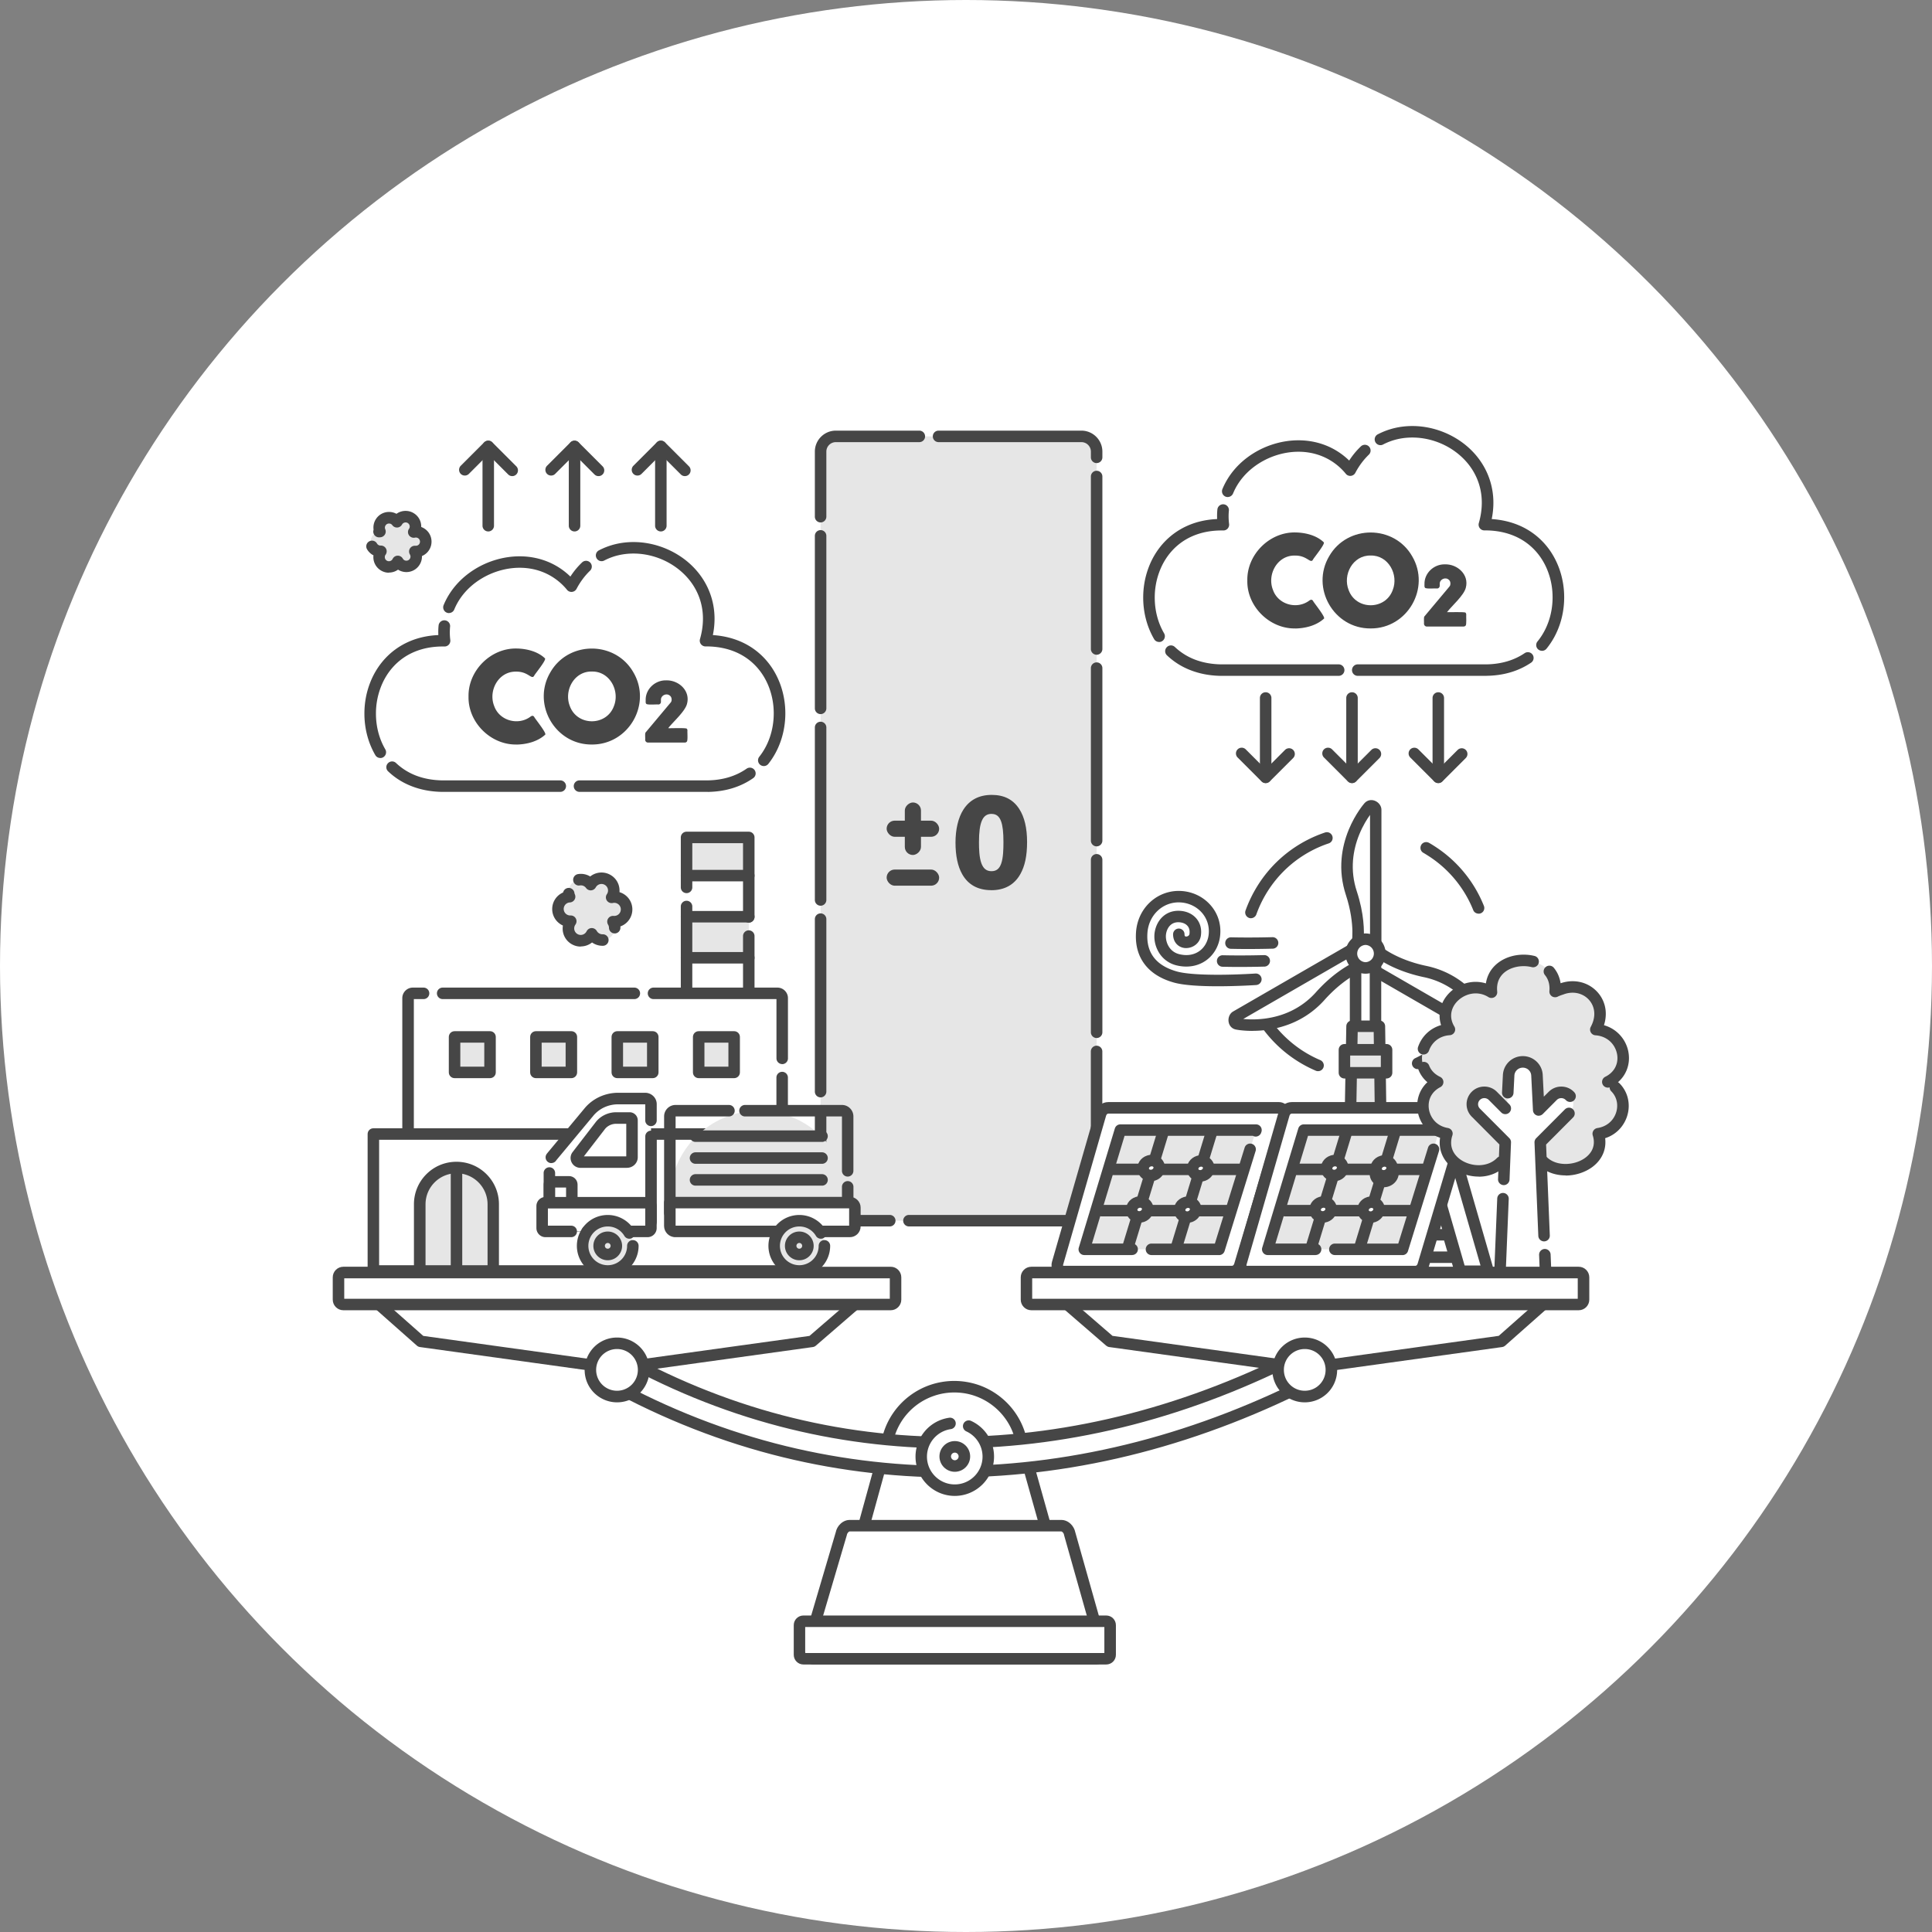 <svg id="_レイヤー_2" xmlns="http://www.w3.org/2000/svg" viewBox="0 0 390 390"><rect x="0" y="0" width="390" height="390" fill="#808080" stroke="none"/><defs><style>.cls-1{fill:#e6e6e6}.cls-2{fill:#464646}.cls-3{fill:#fff}</style></defs><g id="_されました"><circle class="cls-3" cx="195" cy="195" r="195"/><rect class="cls-1" x="165.65" y="88.09" width="55.71" height="158.32" rx="3.59" ry="3.59"/><path class="cls-2" d="M218.3 247.57h-34.82a1.16 1.16 0 010-2.32h34.82c.12 0 .24.02.35.05.09-.07.2-.13.31-.17.74-.28 1.24-.99 1.24-1.79v-31.09a1.16 1.16 0 012.32 0v31.09c0 1.76-1.11 3.35-2.75 3.96-.25.09-.52.09-.76.02-.2.15-.45.25-.72.25zm-38.69 0h-10.89c-2.33 0-4.23-1.9-4.23-4.23v-19.11a1.16 1.16 0 012.32 0v19.11c0 1.05.86 1.91 1.91 1.91h10.89a1.16 1.16 0 010 2.32zm-13.96-26.05c-.64 0-1.16-.52-1.16-1.16v-34.82a1.16 1.16 0 012.32 0v34.82c0 .64-.52 1.16-1.16 1.16zm55.72-11.98c-.64 0-1.16-.52-1.16-1.16v-34.82a1.16 1.16 0 012.32 0v34.82c0 .64-.52 1.16-1.16 1.16zm-55.72-26.71c-.64 0-1.16-.52-1.16-1.16v-34.82a1.16 1.16 0 012.32 0v34.82c0 .64-.52 1.16-1.16 1.16zm55.72-11.98c-.64 0-1.16-.52-1.16-1.16v-34.82a1.16 1.16 0 012.32 0v34.82c0 .64-.52 1.16-1.16 1.16zm-55.72-26.7c-.64 0-1.16-.52-1.16-1.16v-34.82a1.16 1.16 0 012.32 0v34.82c0 .64-.52 1.16-1.16 1.16zm55.72-11.98c-.64 0-1.16-.52-1.16-1.16V96.19a1.16 1.16 0 012.32 0v34.82c0 .64-.52 1.16-1.16 1.16zm-55.72-26.71c-.64 0-1.16-.52-1.16-1.16V91.16c0-2.33 1.9-4.23 4.23-4.23h16.86a1.16 1.16 0 010 2.32h-16.86c-1.05 0-1.91.86-1.91 1.91v13.14c0 .64-.52 1.16-1.16 1.16zm55.72-11.98c-.64 0-1.16-.52-1.16-1.16v-1.16c0-1.05-.86-1.91-1.91-1.91h-28.84a1.16 1.16 0 010-2.32h28.84c2.33 0 4.23 1.9 4.23 4.23v1.16c0 .64-.52 1.16-1.16 1.16z"/><path class="cls-3" d="M142.88 129.32c-.15 0-.31 0-.46.01 4.85-16.92-18.93-26.35-27.07-11-8.65-10.49-27.28-2.74-25.61 11-19.65-.38-20.22 28.98-.55 29.35h53.7c19.28-.32 19.31-29.04 0-29.37z"/><path class="cls-2" d="M142.88 159.85h-25.9a1.16 1.16 0 010-2.32h25.89c3.03-.05 5.67-.85 7.84-2.36a1.16 1.16 0 011.62.29c.37.53.24 1.25-.29 1.62-2.56 1.79-5.63 2.72-9.14 2.78h-.02zm-29.78 0H89.16c-2.22-.04-4.29-.44-6.15-1.18-1.76-.69-3.32-1.69-4.66-2.96-.47-.44-.49-1.18-.04-1.64.44-.47 1.18-.49 1.64-.04a12.3 12.3 0 003.92 2.49c1.6.63 3.39.97 5.33 1.01h23.9a1.16 1.16 0 010 2.32zm41.08-5.21a1.161 1.161 0 01-.91-1.88c1.89-2.38 2.92-5.49 2.92-8.75 0-1.71-.28-3.37-.84-4.95-.57-1.62-1.41-3.06-2.49-4.29-2.4-2.73-5.86-4.21-10-4.28h-.41a1.163 1.163 0 01-1.15-1.48c.4-1.39.6-2.77.6-4.11 0-1.89-.4-3.69-1.19-5.35-.74-1.56-1.81-2.96-3.16-4.15-2.64-2.33-6.16-3.66-9.67-3.66-2.12 0-4.11.47-5.91 1.41-.57.3-1.27.07-1.56-.5-.3-.57-.07-1.27.5-1.56 2.14-1.11 4.48-1.67 6.98-1.67 4.07 0 8.15 1.55 11.21 4.24 3.31 2.92 5.14 6.92 5.14 11.24 0 1.08-.11 2.18-.34 3.3 4.38.29 8.07 2.02 10.72 5.03 1.28 1.45 2.26 3.15 2.94 5.05.64 1.82.97 3.74.97 5.72 0 3.78-1.22 7.41-3.43 10.2-.23.29-.57.44-.91.44zm-77.42-1.63c-.4 0-.79-.21-1-.58-1.44-2.48-2.2-5.38-2.2-8.38 0-2 .33-3.95.99-5.79.68-1.92 1.69-3.63 2.98-5.09 1.39-1.56 3.06-2.78 4.98-3.63 1.81-.8 3.82-1.25 5.97-1.34 0-.19-.01-.39-.01-.58 0-.47.02-.93.07-1.39a1.166 1.166 0 012.32.22 12.08 12.08 0 00.04 2.75c.04.33-.07.67-.29.92-.23.25-.55.39-.88.38h-.35c-4.17 0-7.66 1.46-10.1 4.21-1.1 1.24-1.95 2.7-2.53 4.33a14.82 14.82 0 00-.86 5.01c0 2.6.65 5.09 1.89 7.22.32.55.13 1.26-.42 1.59-.18.11-.38.16-.58.16zm13.86-29.25a1.167 1.167 0 01-1.07-1.61c1.21-2.92 3.36-5.41 6.22-7.2 2.73-1.71 5.97-2.65 9.11-2.65 3.95 0 7.54 1.44 10.26 4.09.69-1.07 1.48-2.02 2.36-2.86.46-.44 1.2-.43 1.64.03.44.46.43 1.2-.03 1.64-1.06 1.02-1.98 2.25-2.73 3.67-.18.34-.52.57-.91.61-.39.04-.77-.12-1.01-.42a12.054 12.054 0 00-4.41-3.38c-1.59-.71-3.33-1.07-5.16-1.07-2.72 0-5.51.82-7.88 2.3-2.45 1.53-4.29 3.65-5.31 6.12-.18.45-.62.72-1.07.72zm13.65 26.53c-5.21.1-9.8-4.46-9.69-9.67-.11-5.22 4.46-9.81 9.69-9.71 2.02.03 4.27.58 5.73 1.98.39.29-2.1 3.26-2.18 3.53-.51.87-1.19-.89-3.64-.84-3.55-.08-5.68 3.85-4.41 6.97 1.07 2.99 4.92 3.98 7.39 2.06.29-.17.47-.17.68.11.06.24 2.59 3.31 2.21 3.59-1.53 1.39-3.71 1.95-5.78 1.99z"/><path class="cls-2" d="M119.47 150.29c-7.44.06-12.15-8.19-8.37-14.58 3.66-6.39 13.1-6.38 16.75 0 3.78 6.4-.94 14.62-8.38 14.58zm0-14.73c-3.58-.08-5.69 3.86-4.43 7 1.5 4.05 7.38 4.05 8.88 0 1.26-3.14-.86-7.08-4.44-7zm19.17 11.55c0-.23-3.58-.07-3.75-.12.94-1.24 3.44-3.39 3.8-4.95.69-2.63-1.71-4.78-4.23-4.7-2.2-.05-4.17 1.75-4.12 3.99.02.21-.06.55.1.72.13.31 2.2.1 2.46.16.29.01.52-.25.52-.51v-.45c0-.9 1.15-1.41 1.82-.81.32.25.41.74.29 1.12-.03.11-.12.23-.26.39l-4.95 5.91c-.16.2-.04 1.26-.08 1.5 0 .27.27.54.53.53h7.5c.14 0 .27-.06.36-.17.26-.16.09-2 .14-2.26 0-.16-.05-.28-.15-.37zm-22.66-39.83c-.64 0-1.16-.52-1.16-1.16V90.13a1.16 1.16 0 012.32 0v15.99c0 .64-.52 1.16-1.16 1.16z"/><path class="cls-2" d="M120.82 96.11c-.3 0-.59-.11-.82-.34l-4.02-4.02-3.91 3.91c-.45.45-1.19.45-1.64 0-.45-.45-.45-1.19 0-1.64l4.73-4.73c.45-.45 1.19-.45 1.64 0l4.84 4.84c.45.45.45 1.19 0 1.64-.23.23-.52.34-.82.34zm12.58 11.17c-.64 0-1.16-.52-1.16-1.16V90.13a1.16 1.16 0 012.32 0v15.99c0 .64-.52 1.16-1.16 1.16z"/><path class="cls-2" d="M138.25 96.11c-.3 0-.59-.11-.82-.34l-4.02-4.02-3.91 3.91c-.45.45-1.19.45-1.64 0-.45-.45-.45-1.19 0-1.64l4.73-4.73c.22-.22.51-.34.82-.34s.6.12.82.34l4.84 4.84c.45.45.45 1.19 0 1.64-.23.23-.52.34-.82.34zm-39.69 11.17c-.64 0-1.16-.52-1.16-1.16V90.13a1.16 1.16 0 012.32 0v15.99c0 .64-.52 1.16-1.16 1.16z"/><path class="cls-2" d="M103.4 96.11c-.3 0-.59-.11-.82-.34l-4.02-4.02-3.91 3.91c-.45.45-1.19.45-1.64 0-.45-.45-.45-1.19 0-1.64l4.73-4.73c.22-.22.51-.34.82-.34s.6.12.82.34l4.84 4.84c.45.45.45 1.19 0 1.64-.23.23-.52.34-.82.34zm169.52 61.94c-.64 0-1.16-.52-1.16-1.16V140.9a1.16 1.16 0 012.32 0v15.99c0 .64-.52 1.16-1.16 1.16z"/><path class="cls-2" d="M272.92 158.09c-.31 0-.6-.12-.82-.34l-4.84-4.84c-.45-.45-.45-1.19 0-1.64.45-.45 1.19-.45 1.64 0l4.02 4.02 3.91-3.91c.45-.45 1.19-.45 1.64 0 .45.45.45 1.19 0 1.64l-4.73 4.73c-.22.22-.51.34-.82.34zm-17.43-.04c-.64 0-1.16-.52-1.16-1.16V140.9a1.16 1.16 0 012.32 0v15.99c0 .64-.52 1.16-1.16 1.16z"/><path class="cls-2" d="M255.49 158.09c-.31 0-.6-.12-.82-.34l-4.84-4.84c-.45-.45-.45-1.19 0-1.64.45-.45 1.19-.45 1.64 0l4.02 4.02 3.91-3.91c.45-.45 1.19-.45 1.64 0 .45.45.45 1.19 0 1.64l-4.73 4.73c-.22.22-.51.34-.82.34zm34.85-.04c-.64 0-1.16-.52-1.16-1.16V140.9a1.16 1.16 0 012.32 0v15.99c0 .64-.52 1.16-1.16 1.16z"/><path class="cls-2" d="M290.34 158.09c-.3 0-.59-.11-.82-.34l-4.84-4.84c-.45-.45-.45-1.19 0-1.64.45-.45 1.19-.45 1.64 0l4.02 4.02 3.91-3.91c.45-.45 1.19-.45 1.64 0 .45.45.45 1.19 0 1.64l-4.73 4.73c-.23.23-.52.34-.82.34z"/><path class="cls-3" d="M300.09 105.9c-.15 0-.31 0-.46.01 4.85-16.92-18.93-26.35-27.07-11-8.65-10.49-27.28-2.74-25.61 11-19.65-.38-20.22 28.98-.55 29.35h53.7c19.28-.32 19.31-29.04 0-29.37z"/><path class="cls-2" d="M300.09 136.43h-26.01a1.16 1.16 0 010-2.32h26c2.96-.05 5.55-.81 7.69-2.26a1.159 1.159 0 111.3 1.92c-2.52 1.7-5.53 2.6-8.96 2.65h-.02zm-29.87 0h-23.84c-2.22-.04-4.29-.44-6.15-1.18-1.76-.69-3.32-1.69-4.66-2.96-.47-.44-.49-1.18-.04-1.64.44-.47 1.18-.49 1.64-.04a12.3 12.3 0 003.92 2.49c1.6.63 3.39.97 5.33 1.01h23.81a1.16 1.16 0 010 2.32zm41.04-5.06c-.26 0-.52-.09-.73-.26a1.15 1.15 0 01-.16-1.63c1.96-2.4 3.04-5.56 3.04-8.9 0-1.71-.28-3.37-.84-4.94-.57-1.62-1.41-3.06-2.49-4.29-2.4-2.73-5.86-4.21-10-4.28h-.41c-.37.01-.72-.15-.95-.45-.23-.29-.3-.68-.2-1.03.4-1.39.6-2.77.6-4.11 0-1.89-.4-3.69-1.19-5.35-.74-1.56-1.81-2.96-3.16-4.15-2.64-2.33-6.16-3.66-9.67-3.66-2.12 0-4.11.47-5.91 1.41-.57.3-1.27.07-1.56-.5-.3-.57-.07-1.27.5-1.56 2.14-1.11 4.48-1.67 6.98-1.67 4.07 0 8.15 1.55 11.21 4.24 3.31 2.92 5.14 6.92 5.14 11.24 0 1.08-.11 2.18-.34 3.3 4.38.29 8.07 2.02 10.72 5.03 1.28 1.45 2.26 3.15 2.94 5.05.64 1.82.97 3.74.97 5.72 0 3.87-1.27 7.55-3.57 10.37-.23.28-.56.43-.9.43zm-77.29-1.78c-.4 0-.79-.21-1-.58-1.44-2.48-2.2-5.38-2.2-8.38 0-2 .33-3.95.99-5.79.68-1.92 1.69-3.63 2.98-5.09 1.39-1.56 3.06-2.78 4.98-3.63 1.81-.8 3.82-1.25 5.97-1.34 0-.19-.01-.39-.01-.58 0-.47.02-.93.07-1.39a1.166 1.166 0 012.32.22 12.08 12.08 0 00.04 2.75c.04.33-.07.67-.29.92-.23.25-.55.39-.88.38h-.35c-4.17 0-7.66 1.46-10.1 4.21-1.1 1.24-1.95 2.7-2.53 4.33a14.82 14.82 0 00-.86 5.01c0 2.6.65 5.09 1.89 7.22.32.55.13 1.26-.42 1.59-.18.11-.38.16-.58.16zm13.86-29.25a1.167 1.167 0 01-1.07-1.61c1.21-2.92 3.36-5.41 6.22-7.2 2.73-1.71 5.97-2.65 9.11-2.65 3.95 0 7.54 1.44 10.26 4.09.69-1.07 1.48-2.02 2.36-2.86.46-.44 1.2-.43 1.64.03.44.46.43 1.2-.03 1.64-1.06 1.02-1.98 2.25-2.73 3.67-.18.34-.52.57-.91.61-.39.04-.77-.12-1.01-.42a12.054 12.054 0 00-4.41-3.38c-1.59-.71-3.33-1.07-5.16-1.07-2.72 0-5.51.82-7.88 2.3-2.45 1.53-4.29 3.65-5.31 6.12-.19.45-.62.72-1.07.72zm13.65 26.52c-5.21.1-9.8-4.46-9.69-9.67-.11-5.22 4.46-9.81 9.69-9.71 2.02.03 4.27.58 5.73 1.98.39.29-2.1 3.26-2.18 3.53-.51.87-1.19-.89-3.64-.84-3.55-.08-5.68 3.85-4.41 6.97 1.07 2.99 4.92 3.98 7.39 2.06.29-.17.47-.17.68.11.06.24 2.59 3.31 2.21 3.59-1.53 1.39-3.71 1.95-5.78 1.99z"/><path class="cls-2" d="M276.68 126.86c-7.44.06-12.15-8.19-8.37-14.58 3.66-6.39 13.1-6.38 16.75 0 3.78 6.4-.94 14.62-8.38 14.58zm0-14.72c-3.58-.08-5.69 3.86-4.43 7 1.5 4.05 7.38 4.05 8.88 0 1.26-3.14-.86-7.08-4.44-7zm19.17 11.55c0-.23-3.58-.07-3.75-.12.94-1.24 3.44-3.39 3.8-4.95.69-2.63-1.71-4.78-4.23-4.7-2.2-.05-4.17 1.75-4.12 3.99.02.21-.06.55.1.72.13.31 2.2.1 2.46.16.29.01.52-.25.52-.51v-.45c0-.9 1.15-1.41 1.82-.81.32.25.41.74.29 1.12-.03.11-.12.23-.26.39l-4.95 5.91c-.16.2-.04 1.26-.08 1.5 0 .27.27.54.53.53h7.5c.14 0 .27-.06.36-.17.26-.16.09-2 .14-2.26 0-.16-.05-.28-.15-.37zm-95.75 56c-2.69 0-4.67-1.09-5.87-3.23-.9-1.59-1.35-3.74-1.35-6.38s.55-5.03 1.6-6.66c1.26-1.96 3.18-2.96 5.71-2.96s4.34.95 5.56 2.84c1.05 1.62 1.58 3.86 1.58 6.67s-.45 4.85-1.35 6.46c-1.21 2.17-3.19 3.27-5.88 3.27zm.08-15.4c-.95 0-1.58.44-1.98 1.38-.4.93-.58 2.31-.58 4.36 0 1.33.05 3 .47 4.19.4 1.12 1.05 1.64 2.05 1.64s1.6-.49 1.97-1.55c.4-1.14.45-2.82.45-4.32 0-2-.15-3.3-.48-4.2-.37-1.02-.98-1.49-1.9-1.49z"/><rect class="cls-2" x="178.98" y="165.66" width="10.6" height="3.26" rx="1.63" ry="1.63"/><rect class="cls-2" x="178.98" y="165.66" width="10.6" height="3.26" rx="1.63" ry="1.63" transform="rotate(90 184.28 167.29)"/><rect class="cls-2" x="178.98" y="175.53" width="10.6" height="3.26" rx="1.63" ry="1.63"/><path class="cls-1" d="M83.75 111.34a1.99 1.99 0 001.29-3.65c-.46-.3-1-.38-1.5-.27 0-.01.02-.03.03-.04.59-.92.33-2.16-.6-2.75a1.99 1.99 0 00-2.75.6c-.02.04-.05.08-.07.11a1.99 1.99 0 00-3.43 1.97 1.99 1.99 0 00-.97 3.66c.36.23.77.33 1.16.31a1.99 1.99 0 00.53 2.85c.92.59 2.16.33 2.75-.6.04-.07.08-.13.11-.2.15.27.37.52.66.7a1.993 1.993 0 002.79-2.69z"/><path class="cls-2" d="M78.52 115.61c-.6 0-1.19-.17-1.7-.5a3.124 3.124 0 01-1.45-2.65c0-.12 0-.24.02-.36l-.27-.15c-.42-.27-.78-.65-1.03-1.08-.32-.56-.13-1.27.43-1.58.56-.32 1.27-.13 1.58.43.07.12.16.21.27.28.14.09.31.14.48.13a1.164 1.164 0 01.99 1.84c-.01.02-.02.03-.03.04a.79.79 0 00-.13.45.826.826 0 00.83.83c.28 0 .55-.14.7-.38.02-.03.03-.05.05-.09.19-.39.58-.64 1.01-.65.43-.01.83.22 1.04.59.07.12.16.22.27.29.13.09.29.13.45.13a.826.826 0 00.71-1.26c-.22-.38-.22-.85.02-1.22s.66-.57 1.1-.53h.09a.826.826 0 00.83-.83.826.826 0 00-1.01-.81c-.46.1-.94-.09-1.21-.48s-.27-.91 0-1.3l.02-.02a.826.826 0 00-.7-1.27c-.28 0-.55.14-.7.38 0 .01-.02.03-.03.05a1.16 1.16 0 01-1.95.13.883.883 0 00-.22-.21.79.79 0 00-.45-.13.826.826 0 00-.76 1.16c.15.35.12.75-.08 1.07-.2.32-.55.53-.93.55h-.08c-.63.09-1.22-.34-1.32-.98-.03-.19 0-.37.05-.54-.02-.15-.03-.3-.03-.45 0-.6.17-1.19.5-1.7.58-.91 1.57-1.45 2.65-1.45.53 0 1.04.13 1.5.38a3.16 3.16 0 011.85-.59c.6 0 1.19.17 1.7.5.91.58 1.45 1.57 1.45 2.65v.1c.22.08.43.18.63.31.91.58 1.45 1.57 1.45 2.65 0 .6-.17 1.19-.5 1.7-.35.55-.85.96-1.43 1.2v.09c0 .6-.17 1.19-.5 1.7-.58.91-1.57 1.45-2.65 1.45-.6 0-1.18-.17-1.68-.49-.53.38-1.17.59-1.84.59z"/><path class="cls-3" d="M151.15 209.12h-12.56v-40.08h12.56v40.08z"/><path class="cls-1" d="M138.59 169.04h12.56v7.71h-12.56zm0 16.19h12.56v7.71h-12.56z"/><path class="cls-2" d="M151.15 186.21h-12.56a1.16 1.16 0 010-2.32h12.56a1.16 1.16 0 010 2.32zm0 8.29h-12.56a1.16 1.16 0 010-2.32h12.56a1.16 1.16 0 010 2.32zm0-16.59h-12.56a1.16 1.16 0 010-2.32h12.56a1.16 1.16 0 010 2.32z"/><path class="cls-2" d="M151.15 210.28h-12.56c-.64 0-1.16-.52-1.16-1.16v-26.13a1.16 1.16 0 012.32 0v24.97h10.24v-19a1.16 1.16 0 012.32 0v20.16c0 .64-.52 1.16-1.16 1.16zm0-24.03c-.64 0-1.16-.52-1.16-1.16v-14.88h-10.24v8.92a1.16 1.16 0 01-2.32 0v-10.08c0-.64.52-1.16 1.16-1.16h12.56c.64 0 1.16.52 1.16 1.16v16.05c0 .64-.52 1.16-1.16 1.16z"/><rect class="cls-3" x="82.37" y="200.52" width="75.53" height="46.95" rx="3.58" ry="3.58"/><path class="cls-2" d="M156.93 248.63h-38.69a1.16 1.16 0 010-2.32h38.49v-28.79a1.16 1.16 0 012.32 0v28.99c0 1.17-.95 2.13-2.13 2.13zm-42.56 0H83.33c-1.17 0-2.13-.95-2.13-2.13v-6.13a1.16 1.16 0 012.32 0v5.94h30.84a1.16 1.16 0 010 2.32zm-32-10.97c-.64 0-1.16-.52-1.16-1.16v-35.01c0-1.17.95-2.13 2.13-2.13h2.16a1.16 1.16 0 010 2.32h-1.96v34.82c0 .64-.52 1.16-1.16 1.16zm75.53-22.86c-.64 0-1.16-.52-1.16-1.16v-11.96h-24.82a1.16 1.16 0 010-2.32h25.01c1.17 0 2.13.95 2.13 2.13v12.16c0 .64-.52 1.16-1.16 1.16zm-.97-13.12zm-28.88 0H89.36a1.16 1.16 0 010-2.32h38.69a1.16 1.16 0 010 2.32z"/><path class="cls-1" d="M124.61 209.32h7.16v7.16h-7.16z"/><path class="cls-2" d="M131.77 217.64h-7.16c-.64 0-1.16-.52-1.16-1.16v-7.16c0-.64.52-1.16 1.16-1.16h7.16c.64 0 1.16.52 1.16 1.16v7.16c0 .64-.52 1.16-1.16 1.16zm-6-2.32h4.84v-4.84h-4.84v4.84z"/><path class="cls-1" d="M108.18 209.32h7.16v7.16h-7.16z"/><path class="cls-2" d="M115.34 217.64h-7.16c-.64 0-1.16-.52-1.16-1.16v-7.16c0-.64.52-1.16 1.16-1.16h7.16c.64 0 1.16.52 1.16 1.16v7.16c0 .64-.52 1.16-1.16 1.16zm-6-2.32h4.84v-4.84h-4.84v4.84z"/><path class="cls-1" d="M91.75 209.32h7.16v7.16h-7.16z"/><path class="cls-2" d="M98.92 217.64h-7.16c-.64 0-1.16-.52-1.16-1.16v-7.16c0-.64.52-1.16 1.16-1.16h7.16c.64 0 1.16.52 1.16 1.16v7.16c0 .64-.52 1.16-1.16 1.16zm-6-2.32h4.84v-4.84h-4.84v4.84z"/><path class="cls-1" d="M141.04 209.32h7.16v7.16h-7.16z"/><path class="cls-2" d="M148.2 217.64h-7.16c-.64 0-1.16-.52-1.16-1.16v-7.16c0-.64.52-1.16 1.16-1.16h7.16c.64 0 1.16.52 1.16 1.16v7.16c0 .64-.52 1.16-1.16 1.16zm-6-2.32h4.84v-4.84h-4.84v4.84z"/><path class="cls-3" d="M75.37 228.92h86.05v27.64H75.37z"/><path class="cls-2" d="M161.42 257.72H75.37c-.64 0-1.16-.52-1.16-1.16v-27.64c0-.64.52-1.16 1.16-1.16h86.05c.64 0 1.16.52 1.16 1.16v27.64c0 .64-.52 1.16-1.16 1.16zm-84.89-2.32h83.73v-25.32H76.53v25.32z"/><path class="cls-1" d="M84.73 235.68h14.85v13.46c0 4.1-3.33 7.42-7.42 7.42-4.1 0-7.42-3.33-7.42-7.42v-13.46z" transform="rotate(180 92.15 246.12)"/><path class="cls-2" d="M99.57 257.72H84.72c-.64 0-1.16-.52-1.16-1.16V243.1c0-2.29.89-4.45 2.51-6.07 1.62-1.62 3.78-2.51 6.07-2.51s4.45.89 6.07 2.51a8.532 8.532 0 012.51 6.07v13.46c0 .64-.52 1.16-1.16 1.16zm-13.68-2.32h12.53v-12.3c0-3.45-2.81-6.26-6.26-6.26s-6.26 2.81-6.26 6.26v12.3z"/><path class="cls-2" d="M92.15 257.32c-.64 0-1.16-.52-1.16-1.16v-20.34a1.16 1.16 0 012.32 0v20.34c0 .64-.52 1.16-1.16 1.16z"/><path class="cls-1" d="M123.75 186.04c.9.1 1.83-.31 2.35-1.12.74-1.15.41-2.69-.74-3.43-.58-.37-1.25-.47-1.87-.34.01-.02.02-.03.03-.05.74-1.15.41-2.69-.74-3.43a2.485 2.485 0 00-3.43.74c-.03.05-.06.09-.08.14a2.485 2.485 0 00-4.09.12c-.47.72-.51 1.6-.19 2.33-.77.04-1.51.44-1.96 1.13-.74 1.15-.41 2.69.74 3.43.45.29.95.41 1.45.39-.03.04-.06.08-.08.12-.74 1.15-.41 2.69.74 3.43a2.485 2.485 0 003.57-.99 2.485 2.485 0 004.25.13c.53-.82.51-1.83.05-2.61z"/><path class="cls-2" d="M117.22 191.08c-.7 0-1.38-.2-1.97-.58a3.615 3.615 0 01-1.67-3.06c0-.21.02-.41.05-.61a3.36 3.36 0 01-.49-.27 3.615 3.615 0 01-1.67-3.06c0-.7.2-1.38.58-1.97a3.6 3.6 0 011.62-1.37c.1-.46.47-.83.96-.91.63-.1 1.23.34 1.32.97.02.11.05.23.1.33.15.35.12.75-.08 1.07-.2.32-.55.53-.93.55-.43.02-.81.24-1.04.6a1.313 1.313 0 00.4 1.82c.23.15.5.22.77.21a1.164 1.164 0 01.99 1.84c-.02.02-.03.05-.04.06a1.313 1.313 0 00.4 1.82 1.313 1.313 0 001.82-.4c.03-.04.05-.09.08-.13.19-.39.58-.64 1.01-.65.43-.01.83.22 1.04.59a1.332 1.332 0 001.19.67c.64-.02 1.18.49 1.19 1.13.02.64-.49 1.18-1.13 1.19-.73.02-1.46-.18-2.07-.58-.05-.03-.09-.06-.14-.09-.64.51-1.44.8-2.28.8zm6.87-2.65c-.63 0-1.15-.51-1.16-1.14 0-.23-.07-.46-.19-.65-.22-.38-.22-.85.02-1.22s.66-.57 1.1-.53h.14c.45 0 .87-.23 1.11-.61a1.313 1.313 0 00-.4-1.82 1.282 1.282 0 00-.99-.18c-.46.1-.94-.09-1.21-.48s-.27-.91 0-1.3l.02-.03a1.313 1.313 0 00-.4-1.82 1.313 1.313 0 00-1.82.4c-.01.02-.03.04-.05.08a1.16 1.16 0 01-1.95.13c-.1-.13-.21-.24-.35-.33-.21-.14-.46-.21-.71-.21-.07 0-.14 0-.21.02-.06.01-.13.02-.19.02a1.163 1.163 0 01-.18-2.31 3.597 3.597 0 012.47.48 3.637 3.637 0 014.25-.22c1.05.67 1.67 1.82 1.67 3.06 0 .11 0 .22-.01.32.32.1.64.24.93.43 1.05.67 1.67 1.82 1.67 3.06 0 .7-.2 1.38-.58 1.97-.44.69-1.09 1.19-1.84 1.46 0 .08.01.16.01.24.01.64-.5 1.17-1.14 1.18h-.02z"/><path class="cls-3" d="M130.45 247.45h-16.93c-1.45 0-2.62-1.11-2.62-2.48v-10.02c0-.56.2-1.1.56-1.53l7.46-8.97c1.42-1.7 3.58-2.7 5.86-2.7h5.45c.66 0 1.19.5 1.19 1.13v23.65c0 .51-.43.92-.97.92z"/><path class="cls-2" d="M130.45 248.62h-16.93c-2.08 0-3.78-1.63-3.78-3.64v-8.19a1.16 1.16 0 012.32 0v8.19c0 .73.65 1.32 1.46 1.32h16.74v-16.9a1.16 1.16 0 012.32 0v17.14c0 1.15-.96 2.08-2.13 2.08zm-19.15-13.83c-.22 0-.45-.06-.65-.2a1.17 1.17 0 01-.32-1.61c.07-.1.15-.2.23-.3l7.46-8.97c.8-.97 1.85-1.76 3.01-2.3 1.16-.53 2.46-.82 3.74-.82h5.45c1.3 0 2.35 1.03 2.35 2.29v3.28a1.16 1.16 0 01-2.32 0v-3.24h-5.48c-.96 0-1.92.21-2.77.6-.85.39-1.61.97-2.2 1.67l-7.46 8.97s-.06.07-.08.11c-.22.33-.59.51-.97.51z"/><path class="cls-3" d="M117.21 234.59h9.35c.57 0 1.03-.43 1.03-.97v-7.46a.48.48 0 00-.49-.47h-2.69c-1.28 0-2.48.58-3.24 1.56l-4.65 6.03c-.42.55 0 1.31.7 1.31z"/><path class="cls-2" d="M126.56 235.75h-9.35c-.79 0-1.49-.43-1.83-1.13a1.95 1.95 0 01.21-2.06l4.65-6.03c.97-1.26 2.53-2.01 4.16-2.01h2.69c.91 0 1.65.73 1.65 1.63v7.46c0 1.18-.98 2.13-2.19 2.13zm-8.71-2.32h8.57v-6.58h-2.02c-.92 0-1.79.41-2.32 1.11l-4.22 5.47z"/><rect class="cls-3" x="110.91" y="238.56" width="4.52" height="5.07" rx="2.26" ry="2.26"/><path class="cls-2" d="M114.87 244.8h-3.4c-.95 0-1.72-.77-1.72-1.72v-3.95c0-.95.77-1.72 1.72-1.72h3.4c.95 0 1.72.77 1.72 1.72v3.95c0 .95-.77 1.72-1.72 1.72zm-2.8-2.33h2.2v-2.75h-2.2v2.75zm2.8-2.75z"/><rect class="cls-3" x="109.45" y="242.78" width="21.97" height="5.8" rx="2.9" ry="2.9"/><path class="cls-2" d="M130.73 249.74h-12.18a1.16 1.16 0 010-2.32h11.7v-3.48H110.6v3.48h4.71a1.16 1.16 0 010 2.32h-5.19c-1.02 0-1.84-.83-1.84-1.84v-4.44c0-1.02.83-1.84 1.84-1.84h20.6c1.02 0 1.84.83 1.84 1.84v4.44c0 1.02-.83 1.84-1.84 1.84z"/><circle class="cls-1" cx="122.68" cy="251.49" r="5.07"/><path class="cls-2" d="M122.68 257.72c-3.43 0-6.23-2.79-6.23-6.23s2.79-6.23 6.23-6.23c1.1 0 2.18.29 3.12.84.92.53 1.69 1.29 2.23 2.2.33.55.15 1.26-.4 1.59-.55.33-1.26.15-1.59-.4a3.869 3.869 0 00-3.36-1.91 3.91 3.91 0 103.91 3.91 1.16 1.16 0 012.32 0c0 3.43-2.79 6.23-6.23 6.23z"/><circle class="cls-1" cx="122.68" cy="251.49" r="1.74"/><path class="cls-2" d="M122.68 254.4c-1.6 0-2.9-1.3-2.9-2.9s1.3-2.9 2.9-2.9 2.9 1.3 2.9 2.9-1.3 2.9-2.9 2.9zm0-3.49a.58.58 0 100 1.16.58.58 0 000-1.16z"/><path class="cls-1" d="M153.17 224.21c9.91 0 17.95 8.04 17.95 17.95v2.7h-35.9v-2.7c0-9.91 8.04-17.95 17.95-17.95z"/><path class="cls-2" d="M171.12 246.01h-32.37a1.16 1.16 0 010-2.32h31.21v-4.11a1.16 1.16 0 012.32 0v5.27c0 .64-.52 1.16-1.16 1.16zm-35.61 0h-.29c-.64 0-1.16-.52-1.16-1.16v-19.49c0-1.28 1.04-2.31 2.31-2.31h10.78a1.16 1.16 0 010 2.32h-10.77v18.72a1.16 1.16 0 01-.87 1.93zm35.61-8.5c-.64 0-1.16-.52-1.16-1.16v-10.98h-19.57a1.16 1.16 0 010-2.32h19.57c1.28 0 2.31 1.04 2.31 2.31v10.99c0 .64-.52 1.16-1.16 1.16zm-1.16-12.14z"/><path class="cls-2" d="M165.94 234.93H140.4a1.16 1.16 0 010-2.32h25.54a1.16 1.16 0 010 2.32zm0-4.42H140.4a1.16 1.16 0 010-2.32h25.54a1.16 1.16 0 010 2.32zm0 8.83H140.4a1.16 1.16 0 010-2.32h25.54a1.16 1.16 0 010 2.32z"/><path class="cls-3" d="M135.22 242.77h34.44c1.61 0 2.91 1.3 2.91 2.91s-1.3 2.91-2.91 2.91h-31.24c-1.77 0-3.2-1.43-3.2-3.2v-2.62z"/><path class="cls-2" d="M171.56 249.74h-35.24c-1.25 0-2.27-1.02-2.27-2.27v-4.71c0-.64.52-1.16 1.16-1.16h36.35c1.19 0 2.17.97 2.17 2.17v3.8c0 1.19-.97 2.17-2.17 2.17zm-35.18-2.32h35.03v-3.5h-35.03v3.5zm35.18-3.49z"/><circle class="cls-1" cx="161.35" cy="251.49" r="5.07"/><path class="cls-2" d="M161.35 257.72c-3.43 0-6.23-2.79-6.23-6.23s2.79-6.23 6.23-6.23c1.1 0 2.18.29 3.12.84.92.53 1.69 1.29 2.23 2.2.33.55.15 1.26-.4 1.59-.55.33-1.26.15-1.59-.4a3.869 3.869 0 00-3.36-1.91 3.91 3.91 0 103.91 3.91 1.16 1.16 0 012.32 0c0 3.43-2.79 6.23-6.23 6.23z"/><circle class="cls-1" cx="161.35" cy="251.49" r="1.74"/><path class="cls-2" d="M161.35 254.4c-1.6 0-2.9-1.3-2.9-2.9s1.3-2.9 2.9-2.9 2.9 1.3 2.9 2.9-1.3 2.9-2.9 2.9zm0-3.49a.58.58 0 100 1.16.58.58 0 000-1.16zm104.71-34.68c-.16 0-.31-.03-.45-.09-1.4-.6-2.75-1.32-4.03-2.16a25.674 25.674 0 01-4.87-4.13 25.2 25.2 0 01-3.6-5.03c-.15-.27-.18-.59-.1-.88s.28-.54.56-.69c.17-.09.36-.14.56-.14.42 0 .82.23 1.02.6.9 1.65 2 3.19 3.27 4.57 1.31 1.42 2.8 2.69 4.43 3.76 1.16.76 2.4 1.42 3.67 1.96.21.09.39.24.52.44.12.19.19.41.19.63a1.157 1.157 0 01-1.16 1.16zm20.12-.41c-.22 0-.43-.06-.61-.18a1.146 1.146 0 01-.48-1.38c.1-.29.32-.53.6-.66 1.91-.9 3.68-2.06 5.28-3.43a23.433 23.433 0 005.67-7.32c.1-.2.25-.36.44-.47a1.158 1.158 0 011.12-.05c.2.1.36.25.47.44a1.158 1.158 0 01.05 1.12c-.45.9-.96 1.79-1.52 2.64a25.84 25.84 0 01-4.71 5.39c-1.75 1.51-3.7 2.78-5.8 3.77-.16.07-.32.11-.49.11zm-33.66-30.46c-.13 0-.26-.02-.39-.07-.46-.17-.77-.61-.77-1.1 0-.13.02-.26.07-.39.68-1.91 1.6-3.74 2.71-5.45 1.61-2.46 3.6-4.6 5.92-6.37 1.12-.85 2.32-1.62 3.57-2.28a25.64 25.64 0 013.85-1.65c.12-.04.24-.06.37-.06a1.156 1.156 0 011.1.79c.1.29.08.61-.06.89s-.38.48-.67.58c-1.21.4-2.39.91-3.51 1.5-1.13.6-2.23 1.3-3.24 2.07a23.447 23.447 0 00-5.39 5.8 23.67 23.67 0 00-2.47 4.96c-.08.23-.23.42-.43.56-.2.14-.42.21-.66.21zm45.94-.93c-.23 0-.45-.07-.64-.19-.2-.13-.35-.31-.43-.53a23.3 23.3 0 00-8.89-10.83c-.39-.25-.78-.5-1.18-.73-.18-.1-.33-.25-.43-.43-.1-.17-.15-.37-.15-.57 0-.2.05-.4.15-.58.1-.18.25-.33.43-.43.17-.1.37-.15.57-.15s.4.05.58.15c.44.25.88.52 1.3.8 2.24 1.46 4.22 3.25 5.89 5.31 1.62 1.99 2.92 4.21 3.88 6.6.12.29.11.6 0 .89a1.128 1.128 0 01-1.06.7z"/><path class="cls-3" d="M277.72 163.47c0-.52-.88-1.12-1.39-.55 0 0-6.75 7.57-3.54 17.34 2.12 6.45 1.18 10.71 1.18 10.71h3.76v-27.5z"/><path class="cls-2" d="M277.72 192.13h-3.76c-.35 0-.69-.16-.91-.43-.22-.28-.3-.63-.23-.98 0-.05.21-1.06.18-2.77-.03-1.61-.29-4.19-1.33-7.34-.78-2.38-1.07-4.83-.85-7.3.17-1.96.66-3.93 1.45-5.85 1.35-3.26 3.11-5.25 3.18-5.34.53-.58 1.32-.77 2.07-.48.79.3 1.34 1.05 1.34 1.81v27.5c0 .64-.52 1.16-1.16 1.16zm-2.44-2.32h1.28V164.5c-.58.8-1.45 2.17-2.17 3.94-.69 1.69-1.11 3.42-1.26 5.14-.18 2.13.07 4.26.75 6.32 1.5 4.55 1.53 8.07 1.39 9.91z"/><path class="cls-3" d="M249.48 205.2c-.45.26-.53 1.33.22 1.49 0 0 9.93 2.06 16.79-5.6 4.53-5.06 8.68-6.38 8.68-6.38l-1.88-3.25-23.82 13.75z"/><path class="cls-2" d="M252.79 208.1c-1.96 0-3.25-.26-3.33-.28-.77-.16-1.33-.76-1.45-1.56-.13-.84.24-1.69.9-2.07l23.82-13.75a1.17 1.17 0 011.59.42l1.88 3.25a1.146 1.146 0 01-.65 1.68c-.04.01-1.02.34-2.48 1.23-1.38.83-3.48 2.35-5.69 4.82a18.21 18.21 0 01-5.89 4.39c-1.78.83-3.73 1.39-5.79 1.67-1.06.14-2.04.19-2.89.19zm-2.73-1.89zm.9-.52c.98.1 2.6.17 4.49-.09 1.81-.25 3.52-.74 5.08-1.48a15.94 15.94 0 005.1-3.81c3.19-3.57 6.22-5.37 7.89-6.16l-.64-1.11-21.91 12.65zm-1.48-.49z"/><path class="cls-3" d="M299.74 208.79c.45.26 1.41-.2 1.18-.93 0 0-3.18-9.64-13.25-11.74-6.65-1.39-9.87-4.33-9.87-4.33l-1.88 3.25 23.82 13.75z"/><path class="cls-2" d="M300.05 210.02c-.31 0-.62-.07-.89-.23l-23.82-13.75a1.148 1.148 0 01-.42-1.58l1.88-3.25a1.161 1.161 0 011.79-.28c.04.03.81.71 2.31 1.53 1.41.77 3.77 1.84 7.02 2.52 2.45.51 4.72 1.49 6.75 2.91 1.61 1.13 3.07 2.54 4.34 4.18 2.15 2.8 3 5.32 3.03 5.42.24.75 0 1.53-.62 2.04-.39.32-.88.49-1.35.49zm.27-2.23zm-22.81-13.17l21.91 12.65c-.41-.9-1.16-2.34-2.33-3.85-1.12-1.44-2.4-2.67-3.82-3.66a15.986 15.986 0 00-5.85-2.51c-1.97-.41-4.92-1.24-7.75-2.81a19.2 19.2 0 01-1.53-.94l-.64 1.11z"/><path class="cls-3" d="M273.64 190.99h4.02v27.95h-4.02z"/><path class="cls-2" d="M277.66 220.1h-4.02c-.64 0-1.16-.52-1.16-1.16v-27.95c0-.64.52-1.16 1.16-1.16h4.02c.64 0 1.16.52 1.16 1.16v27.95c0 .64-.52 1.16-1.16 1.16zm-2.86-2.32h1.7v-25.63h-1.7v25.63z"/><circle class="cls-3" cx="275.65" cy="192.49" r="2.9"/><path class="cls-2" d="M275.65 196.55c-2.24 0-4.06-1.82-4.06-4.06s1.82-4.06 4.06-4.06 4.06 1.82 4.06 4.06-1.82 4.06-4.06 4.06zm0-5.8a1.741 1.741 0 000 3.48 1.741 1.741 0 000-3.48z"/><path class="cls-1" d="M278.74 228.24l-.29-21.08h-5.52l-.38 21.08h6.19z"/><path class="cls-2" d="M278.74 229.4h-6.19c-.31 0-.61-.13-.83-.35-.22-.22-.34-.52-.33-.83l.38-21.08c.01-.63.53-1.14 1.16-1.14h5.52c.63 0 1.15.51 1.16 1.14l.3 21.08c0 .31-.12.61-.33.83-.22.22-.52.35-.83.35zm-5.01-2.32h3.83l-.26-18.76h-3.23l-.34 18.76z"/><path class="cls-1" d="M271.39 211.91h8.51v4.64h-8.51z"/><path class="cls-2" d="M279.9 217.71h-8.51c-.64 0-1.16-.52-1.16-1.16v-4.64c0-.64.52-1.16 1.16-1.16h8.51c.64 0 1.16.52 1.16 1.16v4.64c0 .64-.52 1.16-1.16 1.16zm-7.35-2.32h6.19v-2.32h-6.19v2.32z"/><path class="cls-3" d="M257.75 256.61h5.62l-8.18-28.33h-5.62l8.18 28.33z"/><path class="cls-2" d="M263.37 257.77h-5.62c-.52 0-.97-.34-1.12-.84l-8.18-28.33a1.16 1.16 0 011.12-1.48h5.62c.52 0 .97.34 1.12.84l8.18 28.33a1.16 1.16 0 01-1.12 1.48zm-4.75-2.32h3.21l-7.51-26.01h-3.21l7.51 26.01z"/><path class="cls-3" d="M256.69 253.79h-13.8v-4.54h12.47l1.33 4.54z"/><path class="cls-2" d="M256.69 254.95H242.9c-.64 0-1.16-.52-1.16-1.16v-4.54c0-.64.52-1.16 1.16-1.16h12.47c.52 0 .97.34 1.11.84l1.33 4.54a1.16 1.16 0 01-1.12 1.48zm-12.64-2.32h11.08l-.65-2.22h-10.43v2.22z"/><path class="cls-3" d="M248.7 256.68h-34.11c-.79 0-1.35-.85-1.11-1.68l8.68-30.1c.22-.75.84-1.26 1.55-1.26h34.43c.79 0 1.36.86 1.11 1.7l-9 30.11c-.22.74-.85 1.24-1.55 1.24z"/><path class="cls-2" d="M248.7 257.84h-34.11c-.72 0-1.38-.34-1.82-.93-.47-.63-.63-1.47-.4-2.24l8.68-30.1c.36-1.25 1.43-2.1 2.67-2.1h34.43c.72 0 1.39.34 1.83.94.47.64.62 1.48.39 2.25l-9 30.11c-.37 1.24-1.44 2.07-2.66 2.07zm-34.07-2.32h34.07c.19 0 .36-.17.44-.41l9-30.11c.03-.1 0-.17-.03-.2h-34.39c-.19 0-.37.17-.44.42l-8.68 30.1c-.03.1 0 .17.03.2z"/><path class="cls-1" d="M226.17 228.12l-7.28 24.07h27.2l7.46-24.07h-27.38z"/><path class="cls-2" d="M246.09 253.35h-13.65a1.16 1.16 0 010-2.32h12.8l6.02-19.4a1.158 1.158 0 012.21.69l-6.27 20.22c-.15.49-.6.82-1.11.82zm-17.53 0h-9.68c-.37 0-.71-.17-.93-.47a1.15 1.15 0 01-.18-1.03l7.28-24.06c.15-.49.6-.82 1.11-.82h27.38a1.151 1.151 0 011.1 1.5l-.05.15c-.19.61-.84.95-1.45.76-.08-.03-.16-.06-.23-.1h-25.9l-6.58 21.74h8.11a1.16 1.16 0 010 2.32z"/><path class="cls-2" d="M250.1 237.21h-25.32a1.16 1.16 0 010-2.32h25.32a1.16 1.16 0 010 2.32zm-2.26 8.33h-25.49a1.16 1.16 0 010-2.32h25.49a1.16 1.16 0 010 2.32z"/><path class="cls-2" d="M237.36 253.35c-.11 0-.23-.02-.34-.05-.61-.19-.96-.84-.77-1.45l7.29-23.89c.19-.61.84-.96 1.45-.77.61.19.96.84.77 1.45l-7.29 23.89c-.15.5-.61.82-1.11.82zm-9.79 0c-.11 0-.23-.02-.34-.05-.61-.19-.96-.84-.77-1.45l7.29-23.89c.19-.61.84-.96 1.45-.77.61.19.96.84.77 1.45l-7.29 23.89c-.15.5-.61.82-1.11.82z"/><path class="cls-3" d="M232.89 237.19c-.9.32-1.9-.12-2.1-1.03s.51-1.75 1.46-1.87c.83-.1 1.57.4 1.73 1.12.16.72-.29 1.5-1.08 1.78z"/><path class="cls-2" d="M232.29 238.45c-1.28 0-2.37-.84-2.63-2.04-.04-.19-.06-.38-.06-.56 0-1.37 1.08-2.53 2.51-2.71.12-.02.24-.02.36-.02.61 0 1.2.2 1.68.55.49.37.83.9.96 1.48.04.18.06.36.06.55 0 1.15-.76 2.18-1.89 2.58-.32.11-.65.17-.99.17zm.18-3.01h-.07c-.28.04-.47.24-.47.41v.06c.05.22.34.22.37.22.07 0 .14-.01.21-.04.22-.08.34-.26.34-.4v-.04c-.02-.11-.17-.22-.38-.22z"/><path class="cls-3" d="M242.88 237.27c-.9.32-1.9-.12-2.1-1.03-.2-.91.51-1.75 1.46-1.87.83-.1 1.57.4 1.73 1.12.16.72-.29 1.5-1.08 1.78z"/><path class="cls-2" d="M242.28 238.53c-1.28 0-2.37-.84-2.63-2.04-.04-.19-.06-.38-.06-.56 0-1.37 1.08-2.53 2.51-2.71.12-.02.24-.02.36-.02.61 0 1.2.2 1.68.55.49.37.83.9.97 1.48.04.18.06.36.06.55 0 1.15-.76 2.18-1.89 2.58-.32.11-.65.17-.99.17zm.17-3.02h-.07c-.28.04-.47.24-.47.41v.06c.05.22.34.22.37.22.07 0 .14-.01.21-.04.22-.08.34-.26.34-.4v-.04c-.02-.11-.17-.22-.38-.22z"/><path class="cls-3" d="M230.57 245.55c-.9.32-1.9-.12-2.1-1.03s.51-1.75 1.46-1.87c.83-.1 1.57.4 1.73 1.12.16.72-.29 1.5-1.08 1.78z"/><path class="cls-2" d="M229.97 246.82c-1.28 0-2.37-.84-2.63-2.04-.04-.19-.06-.38-.06-.56 0-1.37 1.08-2.53 2.51-2.71.12-.02.24-.02.36-.02.61 0 1.2.2 1.68.55.49.37.83.9.97 1.48.04.18.06.36.06.55 0 1.15-.76 2.18-1.89 2.58-.32.11-.65.17-.99.17zm.17-3.02h-.07c-.28.04-.47.24-.47.41v.06c.05.22.34.22.37.22.07 0 .14-.01.21-.04.22-.08.34-.26.34-.4v-.04c-.02-.11-.17-.22-.38-.22z"/><path class="cls-3" d="M240.25 245.59c-.9.32-1.9-.12-2.1-1.03-.2-.91.51-1.75 1.46-1.87.83-.1 1.57.4 1.73 1.12.16.72-.29 1.5-1.08 1.78z"/><path class="cls-2" d="M239.65 246.85c-1.28 0-2.37-.84-2.63-2.04-.04-.19-.06-.38-.06-.56 0-1.37 1.08-2.53 2.51-2.71.12-.02.24-.02.36-.02.61 0 1.2.2 1.68.55.49.37.83.9.96 1.48.04.18.06.36.06.55 0 1.15-.76 2.18-1.89 2.58-.32.11-.65.17-.99.17zm.17-3.01h-.07c-.28.04-.47.24-.47.41v.06c.05.22.34.22.37.22.07 0 .14-.01.21-.04.22-.08.34-.26.34-.4v-.04c-.02-.11-.17-.22-.38-.22z"/><path class="cls-3" d="M294.77 256.61h5.63l-8.18-28.33h-5.63l8.18 28.33z"/><path class="cls-2" d="M300.4 257.77h-5.62c-.52 0-.97-.34-1.12-.84l-8.18-28.33a1.16 1.16 0 011.12-1.48h5.62c.52 0 .97.34 1.12.84l8.18 28.33a1.16 1.16 0 01-1.12 1.48zm-4.75-2.32h3.21l-7.51-26.01h-3.21l7.51 26.01z"/><path class="cls-3" d="M293.71 253.79h-13.79v-4.54h12.46l1.33 4.54z"/><path class="cls-2" d="M293.71 254.95h-13.79c-.64 0-1.16-.52-1.16-1.16v-4.54c0-.64.52-1.16 1.16-1.16h12.47c.52 0 .97.34 1.11.84l1.33 4.54a1.16 1.16 0 01-1.12 1.48zm-12.63-2.32h11.08l-.65-2.22h-10.43v2.22z"/><path class="cls-3" d="M285.73 256.68h-34.11c-.79 0-1.35-.85-1.11-1.68l8.68-30.1c.22-.75.84-1.26 1.55-1.26h34.43c.79 0 1.36.86 1.11 1.7l-9 30.11c-.22.74-.85 1.24-1.55 1.24z"/><path class="cls-2" d="M285.73 257.84h-34.11c-.72 0-1.38-.34-1.82-.93-.47-.63-.63-1.47-.4-2.24l8.68-30.1c.36-1.25 1.43-2.1 2.67-2.1h34.43c.72 0 1.39.34 1.83.94.47.64.62 1.48.39 2.25l-9 30.11c-.37 1.24-1.44 2.07-2.66 2.07zm-34.08-2.32h34.07c.19 0 .36-.17.44-.41l9-30.11c.03-.1 0-.17-.03-.2h-34.39c-.19 0-.37.17-.44.42l-8.68 30.1c-.03.1 0 .17.03.2z"/><path class="cls-1" d="M263.19 228.12l-7.28 24.07h27.2l7.46-24.07h-27.38z"/><path class="cls-2" d="M283.11 253.35h-13.65a1.16 1.16 0 010-2.32h12.8l6.02-19.4a1.158 1.158 0 012.21.69l-6.27 20.22c-.15.49-.6.82-1.11.82zm-17.52 0h-9.68c-.37 0-.71-.17-.93-.47s-.29-.68-.18-1.03l7.28-24.06c.15-.49.6-.82 1.11-.82h27.38a1.151 1.151 0 011.1 1.5l-.05.15c-.19.61-.84.95-1.45.76-.08-.03-.16-.06-.23-.1h-25.9l-6.58 21.74h8.11a1.16 1.16 0 010 2.32z"/><path class="cls-2" d="M287.12 237.21H261.8a1.16 1.16 0 010-2.32h25.32a1.16 1.16 0 010 2.32zm-2.25 8.33h-25.49a1.16 1.16 0 010-2.32h25.49a1.16 1.16 0 010 2.32z"/><path class="cls-2" d="M274.38 253.35c-.11 0-.23-.02-.34-.05-.61-.19-.96-.84-.77-1.45l7.29-23.89c.19-.61.84-.96 1.45-.77.61.19.96.84.77 1.45l-7.29 23.89c-.15.5-.61.82-1.11.82z"/><path class="cls-2" d="M279.33 239.65c-1.35 0-2.5-.88-2.78-2.14-.04-.2-.07-.39-.07-.59 0-1.44 1.14-2.66 2.65-2.85.13-.02.26-.02.38-.02a3 3 0 011.77.58c.52.39.88.94 1.02 1.56.04.19.06.38.06.57 0 1.21-.8 2.3-2 2.72-.34.12-.69.18-1.04.18zm.66-1.27zm-.47-2.02h-.1c-.34.04-.62.29-.62.55v.09c.05.24.31.33.52.33.09 0 .18-.02.27-.05.29-.1.45-.34.45-.53v-.07c-.04-.16-.23-.32-.52-.32zm-14.93 16.99c-.11 0-.23-.02-.34-.05-.61-.19-.96-.84-.77-1.45l7.29-23.89c.19-.61.84-.96 1.45-.77.61.19.96.84.77 1.45l-7.29 23.89c-.15.5-.61.82-1.11.82z"/><path class="cls-3" d="M269.92 237.19c-.9.32-1.9-.12-2.1-1.03-.2-.91.51-1.75 1.46-1.87.83-.1 1.57.4 1.73 1.12.16.72-.29 1.5-1.08 1.78z"/><path class="cls-2" d="M269.32 238.45c-1.28 0-2.37-.84-2.63-2.04-.04-.19-.06-.38-.06-.56 0-1.37 1.08-2.53 2.51-2.71.12-.02.24-.02.36-.02.61 0 1.2.2 1.68.55.49.37.83.9.96 1.48.04.18.06.36.06.55 0 1.15-.76 2.18-1.89 2.58-.32.11-.65.17-.99.17zm.17-3.01h-.07c-.28.04-.47.24-.47.41v.06c.05.22.34.22.37.22.07 0 .14-.01.21-.04.22-.08.34-.26.34-.4v-.04c-.02-.11-.17-.22-.38-.22z"/><path class="cls-3" d="M279.9 237.27c-.9.32-1.9-.12-2.1-1.03-.2-.91.51-1.75 1.46-1.87.83-.1 1.57.4 1.73 1.12.16.72-.29 1.5-1.08 1.78z"/><path class="cls-2" d="M279.3 238.53c-1.28 0-2.37-.84-2.63-2.04-.04-.19-.06-.38-.06-.56 0-1.37 1.08-2.53 2.51-2.71.12-.02.24-.02.36-.02.61 0 1.2.2 1.68.55.49.37.83.9.97 1.48.04.18.06.36.06.55 0 1.15-.76 2.18-1.89 2.58-.32.11-.65.17-.99.17zm.18-3.02h-.07c-.28.04-.47.24-.47.41v.06c.05.22.34.22.37.22.07 0 .14-.01.21-.04.22-.08.34-.26.34-.4v-.04c-.02-.11-.17-.22-.38-.22z"/><path class="cls-3" d="M267.59 245.55c-.9.32-1.9-.12-2.1-1.03-.2-.91.51-1.75 1.46-1.87.83-.1 1.57.4 1.73 1.12.16.72-.29 1.5-1.08 1.78z"/><path class="cls-2" d="M266.99 246.82c-1.28 0-2.37-.84-2.63-2.04-.04-.19-.06-.38-.06-.56 0-1.37 1.08-2.53 2.51-2.71.12-.02.24-.02.36-.02.61 0 1.2.2 1.68.55.49.37.83.9.97 1.48.04.18.06.36.06.55 0 1.15-.76 2.18-1.89 2.58-.32.11-.65.17-.99.17zm.18-3.02h-.07c-.28.04-.47.24-.47.41v.06c.05.22.34.22.37.22.07 0 .14-.01.21-.04.22-.08.34-.26.34-.4v-.04c-.02-.11-.17-.22-.38-.22z"/><path class="cls-3" d="M277.27 245.59c-.9.32-1.9-.12-2.1-1.03s.51-1.75 1.46-1.87c.83-.1 1.57.4 1.73 1.12.16.72-.29 1.5-1.08 1.78z"/><path class="cls-2" d="M276.67 246.85c-1.28 0-2.37-.84-2.63-2.04-.04-.19-.06-.38-.06-.56 0-1.37 1.08-2.53 2.51-2.71.12-.02.24-.02.36-.02.61 0 1.2.2 1.68.55.49.37.83.9.96 1.48.04.18.06.36.06.55 0 1.15-.76 2.18-1.89 2.58-.32.11-.65.17-.99.17zm.17-3.01h-.07c-.28.04-.47.24-.47.41v.06c.05.22.34.22.37.22.07 0 .14-.01.21-.04.22-.08.34-.26.34-.4v-.04c-.02-.11-.17-.22-.38-.22z"/><path class="cls-1" d="M324.57 218.39c5.25-2.6 3.41-10.18-2.43-10.57 2.83-5.26-1.9-10.03-6.87-8.2-.44.16-.91.3-1.35.54.7-8.52-13.72-8.24-12.85.16-5-3.15-11.65 2.26-8.5 7.51-5.88.4-7.68 8.05-2.37 10.6-4.83 2.49-3.47 9.52 1.87 10.41-2.27 7 8.69 10.51 11.96 4.32h6.45c3.15 5.67 14.27 2.62 12.15-4.3 5.47-.81 6.88-7.99 1.93-10.47z"/><path class="cls-2" d="M298.49 237.51c-1.93 0-3.87-.65-5.32-1.79-1.64-1.29-2.55-3.08-2.55-5.04 0-.33.03-.67.08-1a6.778 6.778 0 01-3.1-2.17 6.906 6.906 0 01-1.52-4.31c0-1.17.31-2.3.88-3.28.32-.54.71-1.03 1.18-1.46a6.319 6.319 0 01-1.81-2.53c-.23-.6.06-1.27.66-1.5.6-.23 1.27.06 1.5.66.38.99 1.15 1.78 2.22 2.29a1.159 1.159 0 01.03 2.08c-1.49.77-2.35 2.13-2.35 3.74 0 1.03.36 2.05 1.01 2.86.71.88 1.7 1.44 2.87 1.64.33.06.63.25.8.54.18.29.22.64.11.96-.17.51-.25 1.01-.25 1.49 0 2.79 2.88 4.52 5.55 4.52 1.47 0 2.79-.51 3.71-1.45.45-.46 1.18-.46 1.64-.01.46.45.46 1.18.01 1.64-1.36 1.38-3.26 2.14-5.36 2.14zm17.53-.24c-1.33 0-2.61-.29-3.69-.83-1-.5-1.85-1.23-2.48-2.12h-3.68a1.16 1.16 0 010-2.32h4.32c.42 0 .81.23 1.01.6.83 1.5 2.48 2.36 4.52 2.36 1.47 0 2.94-.46 4.02-1.27.78-.58 1.7-1.59 1.7-3.14 0-.43-.07-.89-.22-1.35a1.164 1.164 0 01.94-1.49c1.2-.18 2.22-.74 2.95-1.62.67-.81 1.04-1.84 1.04-2.89 0-1.11-.42-2.14-1.19-2.9-.22-.22-.33-.51-.34-.8-.54.17-1.14-.07-1.4-.59-.28-.57-.05-1.27.53-1.55 1.56-.77 2.45-2.14 2.45-3.77 0-1.1-.43-2.22-1.17-3.05-.57-.64-1.61-1.43-3.27-1.55a1.17 1.17 0 01-.94-.6c-.19-.35-.19-.76 0-1.11.47-.88.71-1.76.71-2.62 0-2.4-1.93-4.27-4.38-4.27-.59 0-1.19.11-1.77.32-.1.04-.21.08-.32.11-.32.11-.63.22-.9.36-.37.19-.83.17-1.18-.06s-.55-.64-.51-1.06c.01-.17.02-.33.02-.49 0-1.08-.31-2-.92-2.74a1.15 1.15 0 01.16-1.63 1.15 1.15 0 011.63.16c.73.88 1.19 1.95 1.37 3.12.8-.27 1.61-.41 2.42-.41 1.79 0 3.46.67 4.72 1.89a6.49 6.49 0 011.98 4.71c0 .76-.12 1.52-.37 2.28a6.914 6.914 0 015.05 6.65c0 1.18-.32 2.33-.92 3.32-.35.58-.79 1.09-1.3 1.54.11.05.21.13.3.22 1.2 1.2 1.87 2.82 1.87 4.55 0 1.59-.56 3.13-1.56 4.36a6.746 6.746 0 01-3.2 2.17c.04.28.05.55.05.82 0 1.96-.94 3.74-2.64 5-1.48 1.09-3.45 1.72-5.41 1.72zm-28.66-24.4c-.13 0-.25-.02-.38-.06a1.16 1.16 0 01-.72-1.48c.75-2.18 2.46-3.77 4.64-4.4a6.195 6.195 0 01.32-4.6c.39-.8.93-1.53 1.62-2.16 1.38-1.25 3.22-1.97 5.04-1.97.7 0 1.4.11 2.07.31.1-.69.31-1.34.61-1.94.42-.84 1.03-1.57 1.81-2.18 1.39-1.08 3.24-1.68 5.2-1.68.76 0 1.51.09 2.23.27a1.161 1.161 0 01-.57 2.25c-.53-.13-1.09-.2-1.66-.2-2.59 0-5.37 1.42-5.37 4.54 0 .19.01.39.03.6.05.44-.16.87-.54 1.11-.38.23-.86.23-1.23 0-.79-.5-1.66-.75-2.57-.75-1.26 0-2.52.5-3.48 1.37-.96.87-1.48 1.98-1.48 3.13 0 .74.22 1.48.65 2.19.21.35.22.78.03 1.13-.19.36-.55.59-.95.62-1.04.07-1.95.41-2.71 1.01-.68.54-1.2 1.27-1.49 2.11-.17.48-.62.78-1.1.78z"/><path class="cls-3" d="M316.86 221.21c-.95-.93-2.48-.92-3.42.02l-2.83 2.84-.35-7a2.856 2.856 0 00-2.86-2.7c-1.53 0-2.79 1.19-2.86 2.7l-.35 7-2.83-2.84c-.94-.94-2.47-.95-3.42-.02-.95.93-.96 2.45-.02 3.39l5.95 5.97-1.03 25.32c-.03.63.48 1.16 1.12 1.16h6.89c.64 0 1.15-.53 1.12-1.16l-1.03-25.32 5.95-5.97c.94-.94.93-2.46-.02-3.39z"/><path class="cls-2" d="M310.84 258.22h-6.89c-1.26 0-2.28-1.02-2.28-2.27v-.11l.57-13.96a1.162 1.162 0 012.32.1l-.57 13.92h6.8l-.1-2.57c-.03-.64.47-1.18 1.11-1.21.64-.02 1.18.47 1.21 1.11l.11 2.61v.11c0 1.25-1.02 2.27-2.28 2.27z"/><path class="cls-2" d="M311.69 250.59c-.62 0-1.13-.49-1.16-1.11l-.77-18.85c-.01-.32.11-.64.34-.87l5.8-5.82c.45-.45 1.19-.46 1.64 0 .45.45.46 1.19 0 1.64l-5.44 5.46.75 18.34c.03.64-.47 1.18-1.11 1.21h-.05zm-8.13-11.36h-.05c-.64-.03-1.14-.57-1.11-1.21l.28-6.99-5.59-5.62c-.67-.67-1.04-1.56-1.04-2.51s.38-1.86 1.07-2.54c.67-.66 1.57-1.02 2.51-1.02s1.87.37 2.54 1.06l2.52 2.53c.45.45.45 1.19 0 1.64-.45.45-1.19.45-1.64 0l-2.52-2.53c-.24-.24-.56-.37-.9-.37s-.65.13-.89.36c-.24.23-.37.55-.37.88s.13.63.36.87l5.95 5.97c.23.23.35.54.34.87l-.3 7.5c-.03.62-.54 1.11-1.16 1.11zm7.05-14c-.14 0-.28-.03-.42-.08a1.15 1.15 0 01-.74-1.03l-.35-7c-.04-.9-.79-1.6-1.7-1.6s-1.66.7-1.7 1.6l-.18 3.57a1.163 1.163 0 01-2.32-.12l.18-3.57c.11-2.13 1.87-3.81 4.02-3.81s3.92 1.67 4.02 3.81l.22 4.38.98-.98c.68-.68 1.58-1.06 2.54-1.06s1.84.36 2.51 1.02c.04.04.08.08.12.13.44.47.41 1.2-.06 1.64-.47.44-1.2.41-1.64-.06-.01-.02-.03-.03-.04-.04-.24-.23-.55-.36-.89-.36s-.66.13-.9.37l-2.83 2.84c-.22.22-.52.34-.82.34zm-64.74-26.14c-3.29 0-6.85-.16-8.94-.76-2.73-.77-4.77-2.1-6.06-3.95-1.19-1.7-1.71-3.78-1.55-6.18.16-2.38 1.17-4.54 2.85-6.09a8.47 8.47 0 016.11-2.26c2.39.09 4.63 1.16 6.15 2.94 1.47 1.71 2.13 3.9 1.86 6.18-.24 2.04-1.3 3.85-2.91 4.96-1.65 1.14-3.74 1.47-5.9.94a5.712 5.712 0 01-3.67-2.82c-.67-1.21-.93-2.64-.71-3.93.2-1.19.75-2.26 1.54-3.01.93-.89 2.14-1.32 3.51-1.25 1.39.07 2.59.63 3.38 1.58.76.91 1.07 2.09.89 3.4-.22 1.62-1.65 2.54-2.97 2.54h-.18c-.67-.04-1.28-.32-1.72-.78-.34-.35-.74-.98-.75-1.99 0-.64.51-1.16 1.15-1.17.64 0 1.16.51 1.16 1.15 0 .44.17.45.3.46.25.02.65-.14.7-.52.09-.66-.04-1.21-.38-1.61-.37-.44-.98-.71-1.71-.75-.72-.04-1.32.17-1.78.61-.43.41-.74 1.02-.85 1.72-.23 1.34.46 3.57 2.65 4.11 1.52.38 2.91.17 4.02-.59 1.06-.73 1.76-1.95 1.92-3.33.19-1.62-.28-3.18-1.32-4.4-1.1-1.29-2.74-2.06-4.48-2.13a6.14 6.14 0 00-4.45 1.65c-1.24 1.15-1.99 2.76-2.11 4.55-.26 3.95 1.73 6.55 5.93 7.74 1.71.48 4.98.71 9.46.66 3.44-.04 6.39-.24 6.42-.24.64-.04 1.19.44 1.24 1.08.04.64-.44 1.19-1.08 1.24-.27.02-3.81.25-7.73.25z"/><path class="cls-2" d="M250.24 195.19c-1.09 0-2.27-.01-3.46-.04-.64-.01-1.15-.55-1.13-1.19.01-.64.55-1.15 1.19-1.13 4.22.1 8.34-.03 8.38-.03a1.162 1.162 0 01.08 2.32c-.03 0-2.22.07-5.04.07zm1.68-3.62c-1.09 0-2.27-.01-3.46-.04-.64-.01-1.15-.55-1.13-1.19.01-.63.53-1.13 1.16-1.13h.03c4.23.1 8.34-.03 8.38-.03a1.162 1.162 0 01.08 2.32c-.03 0-2.22.07-5.04.07z"/><path class="cls-3" d="M124.42 276.25l-39.49-5.48-11.62-10.29H175.8l-11.89 10.29-39.49 5.48z"/><path class="cls-2" d="M124.42 277.41c-.05 0-.11 0-.16-.01l-39.49-5.48c-.23-.03-.44-.13-.61-.28l-11.62-10.28c-.36-.32-.49-.83-.32-1.28.17-.45.6-.75 1.09-.75h102.5c.48 0 .92.3 1.09.76.17.45.04.97-.33 1.28l-11.89 10.28c-.17.15-.38.24-.6.27l-39.49 5.48c-.05 0-.11.01-.16.01zm-38.98-7.74l38.98 5.41 38.99-5.41 9.28-8.02H76.37l9.07 8.02z"/><rect class="cls-3" x="68.33" y="256.88" width="112.45" height="6.45" rx="3.23" ry="3.23" transform="rotate(180 124.555 260.105)"/><path class="cls-2" d="M179.8 264.49H69.31c-1.18 0-2.14-.96-2.14-2.14v-4.5c0-1.18.96-2.14 2.14-2.14H179.8c1.18 0 2.14.96 2.14 2.14v4.5c0 1.18-.96 2.14-2.14 2.14zm-110.31-2.32h110.13v-4.13H69.49v4.13z"/><path class="cls-3" d="M263.56 276.25l39.49-5.48 11.63-10.29h-102.5l11.89 10.29 39.49 5.48z"/><path class="cls-2" d="M263.56 277.41c-.05 0-.11 0-.16-.01l-39.49-5.48c-.22-.03-.43-.13-.6-.27l-11.89-10.28c-.37-.32-.5-.83-.33-1.28.17-.45.6-.76 1.09-.76h102.5c.48 0 .91.3 1.09.75.17.45.04.96-.32 1.28l-11.62 10.28c-.17.15-.38.25-.61.28l-39.49 5.48c-.05 0-.11.01-.16.01zm-38.99-7.75l38.99 5.41 38.98-5.41 9.07-8.02h-96.32l9.28 8.02z"/><rect class="cls-3" x="207.2" y="256.88" width="112.45" height="6.45" rx="3.23" ry="3.23" transform="rotate(-180 263.43 260.105)"/><path class="cls-2" d="M318.68 264.49H208.19c-1.18 0-2.14-.96-2.14-2.14v-4.5c0-1.18.96-2.14 2.14-2.14h110.49c1.18 0 2.14.96 2.14 2.14v4.5c0 1.18-.96 2.14-2.14 2.14zm-110.32-2.32h110.13v-4.13H208.36v4.13z"/><path class="cls-3" d="M169.72 324.93l9.65-35.03c1.68-5.9 7.1-9.97 13.27-9.97 6.19 0 11.62 4.1 13.29 10.03l9.82 34.98h-46.04z"/><path class="cls-2" d="M215.76 326.09h-46.04c-.36 0-.7-.17-.92-.46-.22-.29-.29-.66-.2-1.01l9.65-35.03v-.01c.45-1.57 1.15-3.05 2.08-4.39a14.982 14.982 0 017.49-5.64c1.55-.52 3.17-.79 4.81-.79s3.27.27 4.83.79c1.52.51 2.93 1.27 4.21 2.23 1.28.97 2.39 2.12 3.3 3.44.93 1.35 1.63 2.83 2.07 4.41l9.82 34.98c.1.35.03.73-.19 1.01-.22.29-.56.46-.93.46zm-44.51-2.32h42.98l-9.41-33.5c-.37-1.33-.96-2.59-1.75-3.72a12.691 12.691 0 00-6.34-4.79c-1.31-.45-2.69-.67-4.08-.67s-2.76.22-4.07.67a12.578 12.578 0 00-8.08 8.46l-9.25 33.56z"/><path class="cls-3" d="M221.22 334.84h-56.97c-.89 0-1.44-.97-1.22-2.16l6.8-23.07c.16-.91.92-1.63 1.69-1.63h42.73c.77 0 1.52.73 1.69 1.63l6.51 23.07c.22 1.19-.33 2.16-1.22 2.16z"/><path class="cls-2" d="M221.22 336h-56.97c-.69 0-1.32-.3-1.77-.84-.57-.68-.78-1.66-.6-2.69 0-.04.02-.08.03-.12l6.79-23.02c.13-.65.46-1.26.94-1.71.54-.52 1.2-.8 1.88-.8h42.73c.67 0 1.34.28 1.88.8.48.46.81 1.07.94 1.72l6.5 23.02s.02.07.02.11c.19 1.03-.03 2.01-.6 2.69-.45.54-1.08.84-1.77.84zm-56.95-2.32h56.94c.06-.06.17-.32.1-.74l-6.5-23.01s-.02-.07-.02-.11c-.08-.42-.42-.68-.55-.68h-42.73c-.13 0-.47.26-.55.68 0 .04-.02.08-.03.12l-6.78 23c-.06.42.05.67.1.74z"/><rect class="cls-3" x="161.38" y="327.27" width="62.71" height="7.57" rx="3.79" ry="3.79"/><path class="cls-2" d="M223.31 336h-61.13c-1.08 0-1.95-.88-1.95-1.95v-5.99c0-1.08.88-1.95 1.95-1.95h61.13c1.08 0 1.95.88 1.95 1.95v5.99c0 1.08-.88 1.95-1.95 1.95zm-60.77-2.32h60.39v-5.25h-60.39v5.25z"/><path class="cls-3" d="M191.98 297.08c-12.13 0-24.17-1.54-35.81-4.6-12.15-3.18-23.99-8.04-35.19-14.45-1.41-.8 1.5-5.9 2.91-5.09 10.75 6.15 22.11 10.81 33.77 13.86 11.42 2.99 23.25 4.47 35.16 4.4 11.79-.07 23.76-1.66 35.6-4.73 11.83-3.07 23.62-7.64 35.03-13.59 1.44-.75 4.15 4.46 2.71 5.2-11.81 6.15-24.01 10.88-36.27 14.06-12.3 3.19-24.76 4.85-37.03 4.92h-.87z"/><path class="cls-2" d="M191.98 298.24c-12.23 0-24.38-1.56-36.11-4.63-12.25-3.21-24.19-8.11-35.47-14.56-.36-.21-1.17-.86-.9-2.45.12-.69.43-1.5.87-2.29.45-.78.99-1.46 1.53-1.91 1.23-1.04 2.21-.67 2.57-.46 10.66 6.09 21.93 10.72 33.48 13.75 11.33 2.97 23.05 4.44 34.86 4.36 11.69-.07 23.57-1.65 35.31-4.7 11.74-3.05 23.45-7.59 34.79-13.49.37-.19 1.36-.52 2.55.56.52.47 1.03 1.17 1.45 1.97.42.8.69 1.62.78 2.32.2 1.6-.63 2.22-1 2.41-11.89 6.19-24.17 10.95-36.51 14.15-12.39 3.22-24.95 4.88-37.32 4.96h-.88zm-70.22-21.09c11.05 6.29 22.72 11.07 34.7 14.21 11.54 3.02 23.49 4.56 35.52 4.56h.86c12.18-.07 24.54-1.72 36.75-4.89 12.1-3.14 24.14-7.8 35.81-13.85 0-.28-.13-.9-.56-1.71-.42-.81-.86-1.27-1.08-1.44-11.43 5.93-23.22 10.5-35.06 13.57-11.93 3.09-24 4.7-35.88 4.77h-.85c-11.72 0-23.36-1.49-34.61-4.44-11.68-3.06-23.06-7.72-33.84-13.86-.23.16-.68.59-1.14 1.39-.46.8-.6 1.41-.62 1.69z"/><circle class="cls-3" cx="192.74" cy="294.04" r="6.77"/><path class="cls-2" d="M192.74 301.97c-4.37 0-7.93-3.56-7.93-7.93 0-1.92.7-3.77 1.96-5.22a7.887 7.887 0 014.84-2.63 1.16 1.16 0 11.32 2.3 5.619 5.619 0 00-4.81 5.55c0 3.09 2.52 5.61 5.61 5.61s5.61-2.52 5.61-5.61c0-2.19-1.29-4.19-3.28-5.1-.58-.27-.84-.96-.57-1.54.27-.58.96-.84 1.54-.57 1.36.62 2.52 1.62 3.34 2.87a7.854 7.854 0 011.29 4.34c0 4.37-3.56 7.93-7.93 7.93z"/><circle class="cls-3" cx="124.56" cy="276.54" r="5.38"/><path class="cls-2" d="M124.55 283.08c-1.61 0-3.16-.6-4.37-1.68a6.506 6.506 0 01-2.16-4.87c0-1.61.6-3.16 1.68-4.37a6.506 6.506 0 014.87-2.16c1.61 0 3.16.6 4.37 1.68a6.506 6.506 0 012.13 4.21 6.56 6.56 0 01-1.65 5.03 6.506 6.506 0 01-4.87 2.16zm.01-10.76a4.208 4.208 0 00-3.14 1.39c-.7.78-1.08 1.78-1.08 2.81a4.208 4.208 0 001.39 3.14c.78.7 1.78 1.08 2.81 1.08.14 0 .29 0 .43-.02a4.204 4.204 0 003.79-4.18c0-.14 0-.29-.02-.43a4.204 4.204 0 00-4.18-3.79z"/><circle class="cls-3" cx="263.38" cy="276.54" r="5.38"/><path class="cls-2" d="M263.39 283.08a6.53 6.53 0 01-4.87-2.16 6.523 6.523 0 01-1.68-4.37 6.53 6.53 0 012.16-4.87 6.523 6.523 0 014.37-1.68 6.53 6.53 0 014.87 2.16 6.523 6.523 0 011.68 4.37 6.53 6.53 0 01-2.16 4.87 6.523 6.523 0 01-4.37 1.68zm-.02-10.76c-1.04 0-2.04.38-2.81 1.08a4.185 4.185 0 00-1.39 3.14c0 1.04.38 2.04 1.08 2.81a4.185 4.185 0 003.14 1.39c1.04 0 2.04-.38 2.81-1.08a4.185 4.185 0 001.39-3.14c0-1.04-.38-2.04-1.08-2.81a4.185 4.185 0 00-3.14-1.39zm-5.34 3.68z"/><circle class="cls-3" cx="192.74" cy="294" r="1.93"/><path class="cls-2" d="M192.74 297.1c-1.71 0-3.1-1.39-3.1-3.1s1.39-3.1 3.1-3.1 3.1 1.39 3.1 3.1-1.39 3.1-3.1 3.1zm0-3.87c-.43 0-.77.35-.77.77s.35.77.77.77.77-.35.77-.77-.35-.77-.77-.77z"/></g></svg>